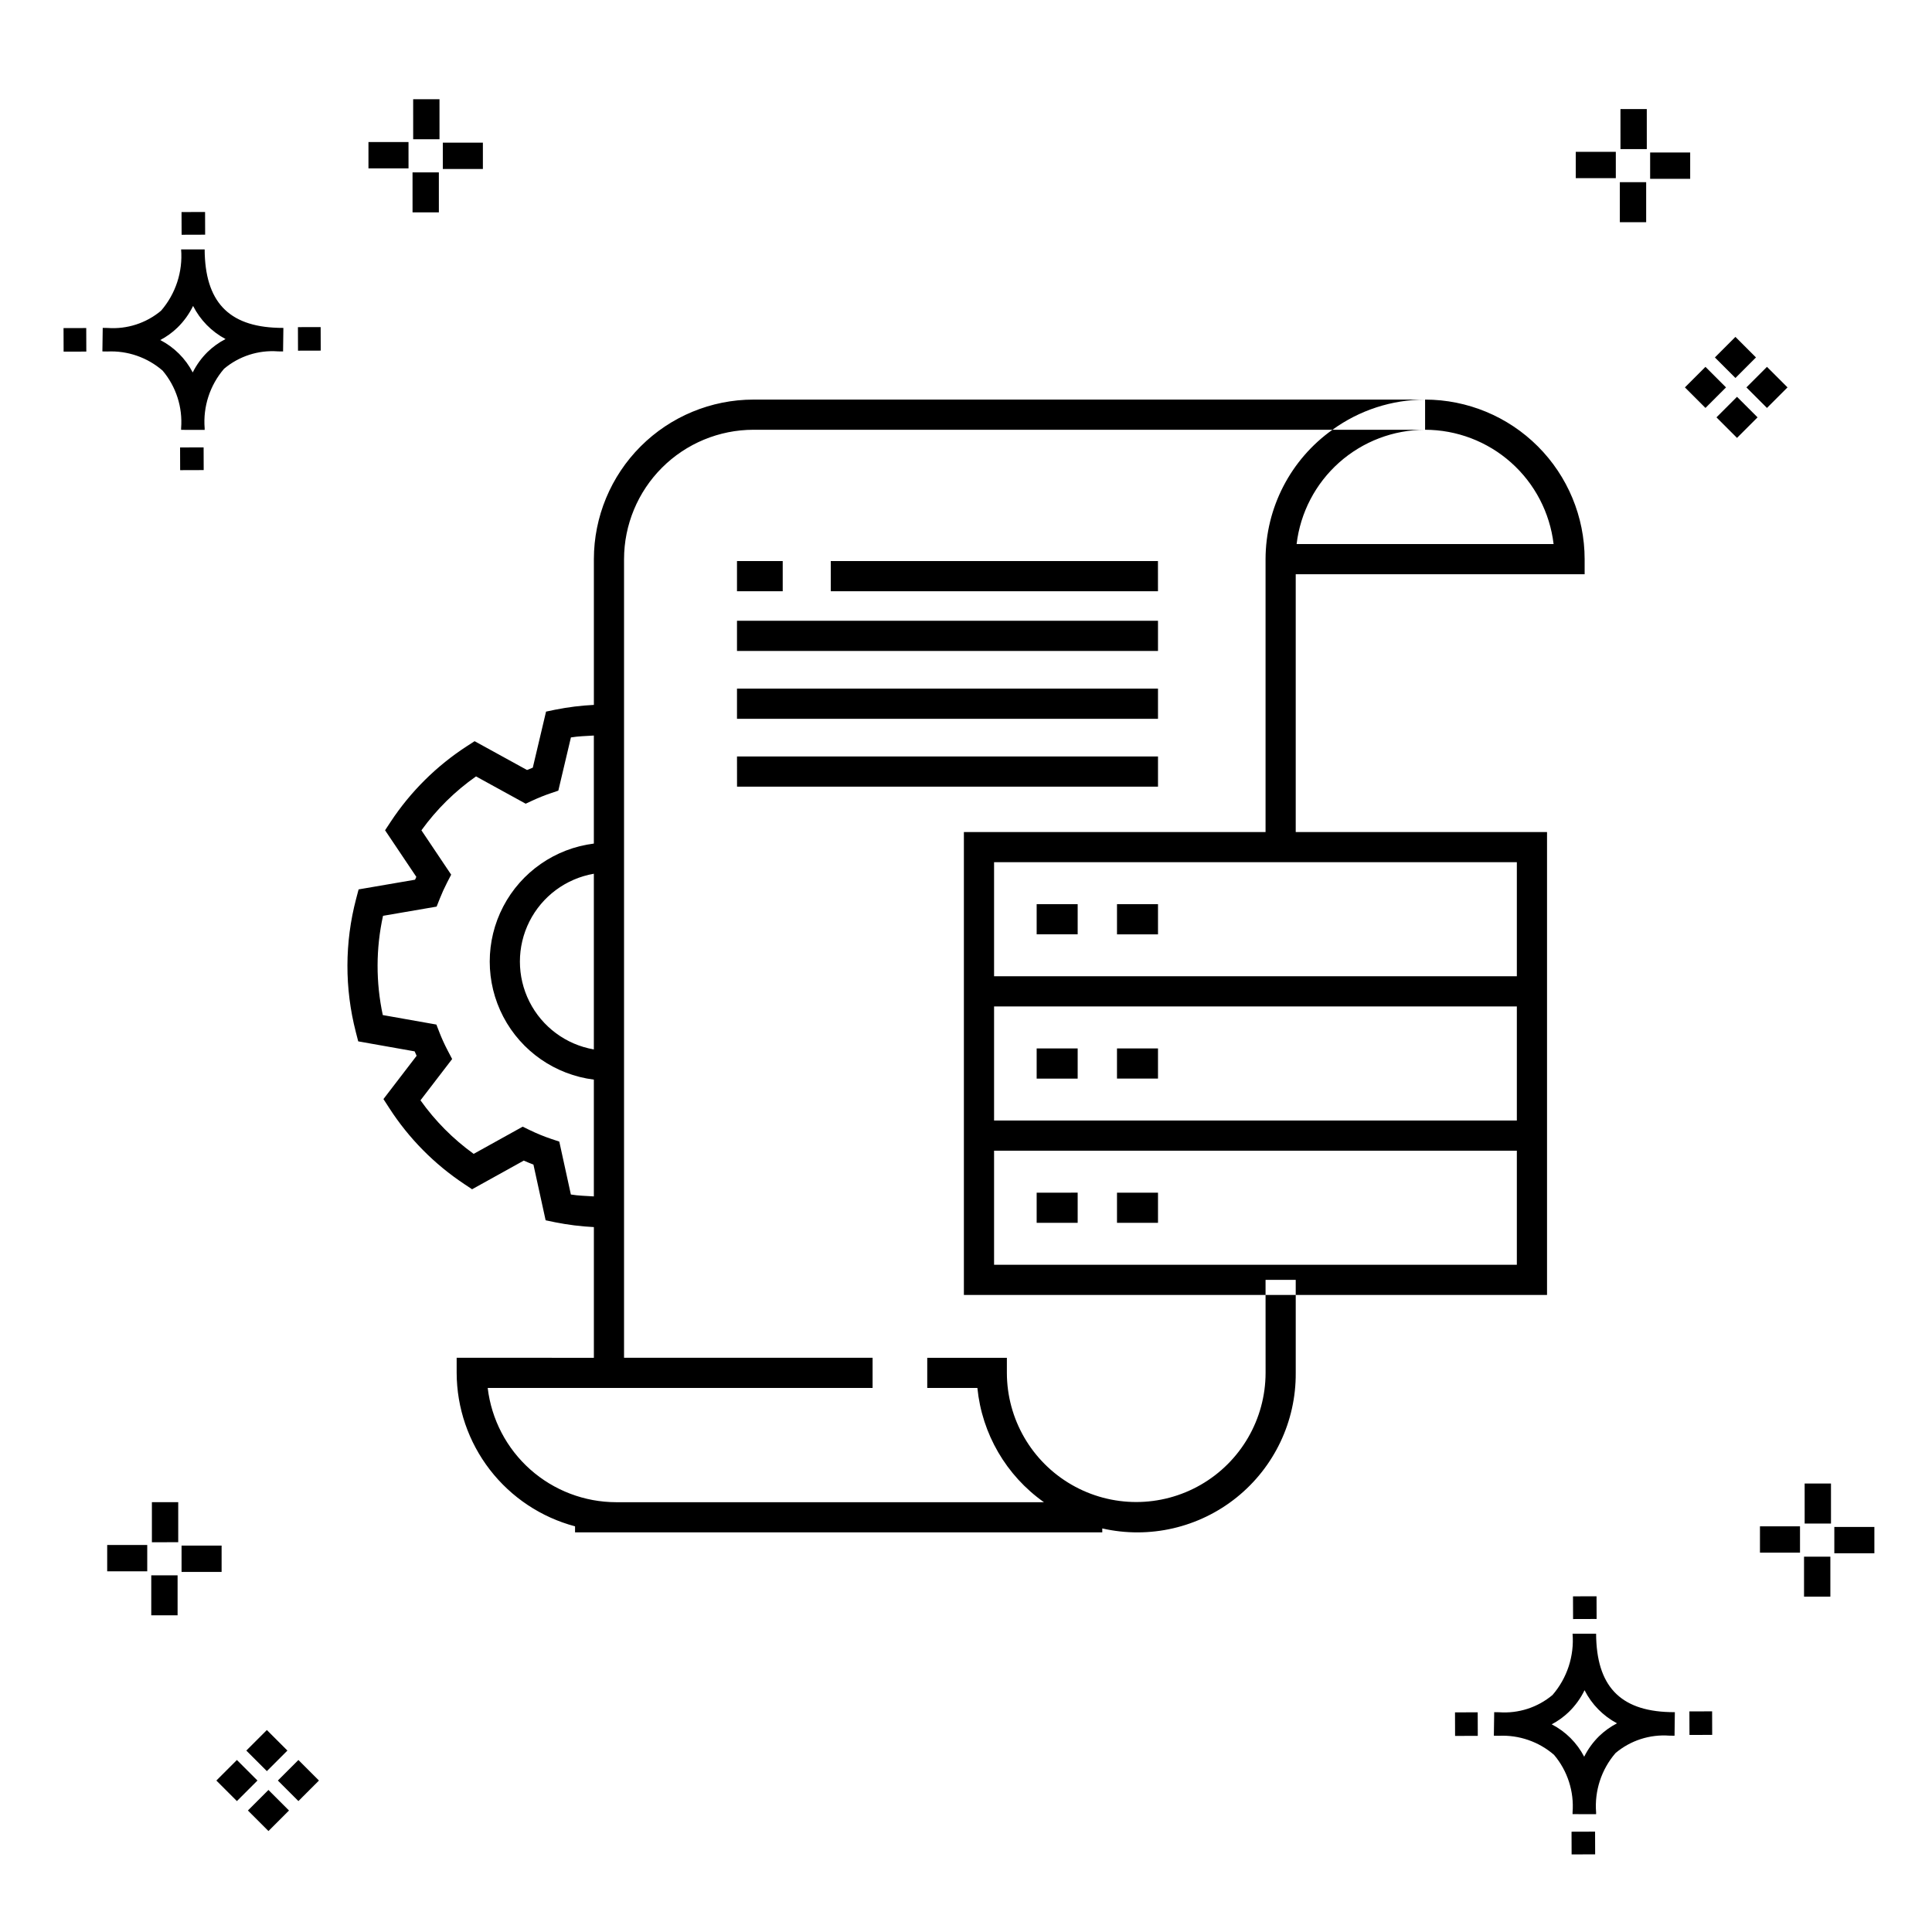 <?xml version="1.0" encoding="UTF-8"?>
<!-- The Best Svg Icon site in the world: iconSvg.co, Visit us! https://iconsvg.co -->
<svg fill="#000000" width="800px" height="800px" version="1.1" viewBox="144 144 512 512" xmlns="http://www.w3.org/2000/svg">
 <g>
  <path d="m197.96 262.56 0.02 6.016-6.238 0.02-0.02-6.016zm19.738-31.68c0.434 0.023 0.93 0.008 1.402 0.02l-0.082 6.238c-0.449 0.008-0.93-0.004-1.387-0.02v-0.004c-5.172-0.379-10.285 1.277-14.254 4.617-3.746 4.352-5.598 10.023-5.141 15.75v0.449l-6.238-0.016v-0.445c0.434-5.535-1.328-11.02-4.914-15.262-4.047-3.504-9.285-5.316-14.633-5.055h-0.004c-0.434 0-0.867-0.008-1.312-0.02l0.09-6.238c0.441 0 0.879 0.008 1.309 0.02h-0.004c5.129 0.375 10.203-1.266 14.148-4.566 3.879-4.484 5.797-10.34 5.32-16.254l6.238 0.008c0.074 13.766 6.266 20.395 19.461 20.777zm-13.922 2.969h-0.004c-3.703-1.969-6.707-5.031-8.602-8.773-1.043 2.148-2.453 4.098-4.164 5.762-1.352 1.301-2.879 2.406-4.539 3.277 3.691 1.902 6.699 4.902 8.609 8.586 1.004-2.019 2.336-3.856 3.945-5.438 1.41-1.363 3.008-2.516 4.75-3.414zm-42.938-2.898 0.02 6.238 6.016-0.016-0.02-6.238zm68.137-0.273-6.019 0.016 0.02 6.238 6.019-0.016zm-30.609-24.484-0.02-6.016-6.238 0.02 0.02 6.016zm405.96 42.965 5.445 5.445-5.445 5.445-5.445-5.445zm7.941-7.941 5.445 5.445-5.445 5.445-5.445-5.445zm-16.301 0 5.445 5.445-5.445 5.445-5.445-5.445zm7.941-7.941 5.445 5.445-5.441 5.449-5.445-5.445zm-11.992-41.891h-10.613v-6.977h10.613zm-19.707-0.168h-10.613v-6.977h10.613zm8.043 11.668h-6.977v-10.602h6.977zm0.168-19.375h-6.977l-0.004-10.613h6.977zm-308.45 5.273h-10.617v-6.977h10.617zm-19.707-0.168h-10.617v-6.977h10.613zm8.043 11.664h-6.977l-0.004-10.598h6.977zm0.168-19.375h-6.977l-0.004-10.613h6.977zm300 448.52 0.02 6.016 6.238-0.02-0.02-6.016zm25.977-31.699c0.438 0.023 0.93 0.008 1.402 0.02l-0.082 6.238c-0.449 0.008-0.93-0.004-1.387-0.02-5.172-0.379-10.289 1.277-14.254 4.617-3.75 4.352-5.602 10.023-5.144 15.75v0.449l-6.238-0.016v-0.445c0.438-5.539-1.328-11.023-4.91-15.266-4.047-3.504-9.289-5.312-14.633-5.051h-0.004c-0.434 0-0.867-0.008-1.312-0.02l0.09-6.238c0.441 0 0.879 0.008 1.309 0.02h-0.004c5.129 0.371 10.203-1.266 14.145-4.566 3.879-4.484 5.797-10.34 5.32-16.254l6.238 0.008c0.074 13.762 6.266 20.395 19.461 20.773zm-13.922 2.969-0.004 0.004c-3.703-1.969-6.707-5.031-8.602-8.773-1.043 2.148-2.453 4.098-4.168 5.762-1.352 1.301-2.879 2.406-4.539 3.277 3.691 1.902 6.699 4.898 8.609 8.586 1.004-2.019 2.34-3.859 3.945-5.438 1.41-1.363 3.012-2.516 4.754-3.414zm-42.938-2.898 0.02 6.238 6.016-0.016-0.02-6.238zm68.137-0.273-6.019 0.016 0.02 6.238 6.019-0.016zm-30.609-24.48-0.02-6.016-6.238 0.02 0.02 6.016zm73.609-17.414-10.613 0.004v-6.977h10.613zm-19.707-0.164h-10.613v-6.977h10.613zm8.043 11.664h-6.977v-10.598h6.977zm0.168-19.375h-6.977l-0.004-10.613h6.977zm-414.09 70.602 5.445 5.445-5.445 5.445-5.445-5.445zm7.941-7.941 5.445 5.445-5.445 5.445-5.445-5.445zm-16.301 0 5.445 5.445-5.445 5.445-5.445-5.445zm7.941-7.941 5.445 5.445-5.445 5.445-5.445-5.445zm-11.996-41.895h-10.613v-6.973h10.613zm-19.707-0.164h-10.613v-6.977h10.613zm8.043 11.664h-6.977v-10.598h6.977zm0.168-19.375-6.977 0.004v-10.617h6.977z"/>
  <path d="m339.31 308.51h111.57v7.996l-111.57 0.004zm111.57 113.33h-10.867v7.996h10.867zm-111.57-121.16h12.117v-7.996h-12.117zm111.56-7.996h-86.707v7.996h86.711zm-111.56 41.809h111.57v-7.996h-111.57zm148.07-38.316v68.32h66.598v122.68h-66.598v-4h-7.996v4h-79.945v-122.68h79.945v-72.32c0.027-13.621 6.629-26.391 17.727-34.285h24.551c-8.398 0.012-16.5 3.102-22.773 8.68-6.273 5.582-10.285 13.27-11.277 21.605h68.105c-0.992-8.336-5.004-16.023-11.281-21.605-6.273-5.582-14.375-8.668-22.773-8.68v-7.996c11.211 0.012 21.957 4.473 29.883 12.398 7.926 7.926 12.387 18.672 12.398 29.883v4zm58.598 152.77h-138.54v30.23h138.54zm0-38.227h-138.54v30.23h138.54zm-138.54-38.23v30.23h138.54v-30.23zm-68.117-20.02h111.56v-7.996h-111.57zm111.56 107.6h-10.867v7.996h10.867zm-21.289-76.457h-10.867v7.996h10.867zm0 38.227-10.867 0.004v7.996h10.867zm0 38.227-10.867 0.004v7.996h10.867zm21.289-76.457-10.867 0.004v7.996h10.867zm28.504 103.56h7.996v20.652c0.098 12.82-5.672 24.98-15.664 33.016-9.988 8.031-23.105 11.059-35.605 8.211v1.047h-139.72v-1.605c-8.977-2.383-16.914-7.66-22.586-15.012-5.672-7.352-8.762-16.371-8.789-25.656v-4l36.363 0.004v-34.637c-3.441-0.172-6.867-0.598-10.25-1.273l-2.535-0.531-3.231-14.762c-0.867-0.328-1.719-0.68-2.562-1.055l-13.699 7.598-2.027-1.352 0.008 0.004c-7.969-5.281-14.758-12.152-19.938-20.188l-1.531-2.367 8.793-11.473c-0.18-0.383-0.355-0.773-0.531-1.172l-14.945-2.648-0.645-2.492 0.004 0.004c-2.988-11.578-2.961-23.734 0.086-35.301l0.656-2.484 14.957-2.57c0.109-0.254 0.223-0.504 0.34-0.754l-8.285-12.344 1.465-2.223-0.004 0.004c5.289-8.027 12.188-14.867 20.258-20.09l2.008-1.301 13.891 7.633c0.504-0.215 1.016-0.418 1.531-0.617l3.512-14.855 2.488-0.52-0.004 0.004c3.363-0.672 6.769-1.094 10.191-1.262v-38.629c0.012-11.211 4.473-21.957 12.398-29.883s18.672-12.387 29.883-12.398h178c-8.82 0.016-17.414 2.816-24.551 7.996h-153.45c-9.09 0.012-17.805 3.629-24.23 10.055-6.426 6.426-10.043 15.141-10.055 24.23v211.65h65.867v7.996h-102c0.992 8.336 5.004 16.023 11.277 21.602 6.273 5.578 14.375 8.664 22.773 8.676h113.36c-9.992-7.055-16.43-18.105-17.637-30.277h-13.289v-7.996h21.102v4-0.004c0.016 12.234 6.555 23.535 17.156 29.645 10.598 6.113 23.652 6.113 34.25 0 10.598-6.109 17.137-17.41 17.156-29.645zm-178.01-111.62c-7.375 1.277-13.707 5.969-17.074 12.652-3.363 6.688-3.363 14.57 0 21.254 3.367 6.684 9.699 11.379 17.074 12.652zm0 85.512v-30.953c-10.246-1.289-19.215-7.516-24.004-16.668-4.785-9.152-4.785-20.07 0-29.223 4.789-9.152 13.758-15.379 24.004-16.664v-28.629c-2.035 0.133-4.082 0.168-6.078 0.5l-3.336 14.102-2.09 0.715v-0.004c-1.609 0.547-3.188 1.184-4.727 1.898l-1.836 0.852-13.16-7.231c-5.586 3.918-10.477 8.75-14.469 14.285l7.883 11.75-1.082 2.098c-0.715 1.391-1.367 2.82-1.945 4.281l-0.828 2.09-14.207 2.441 0.004-0.004c-1.902 8.664-1.922 17.633-0.062 26.305l14.199 2.516 0.816 2.094h-0.004c0.641 1.633 1.371 3.231 2.184 4.785l1.184 2.258-8.391 10.941c3.887 5.473 8.648 10.266 14.094 14.191l12.992-7.207 1.875 0.914v-0.004c1.84 0.898 3.738 1.676 5.676 2.328l2.148 0.719 3.07 14.02c2.008 0.336 4.055 0.367 6.09 0.504z"/>
 </g>
</svg>